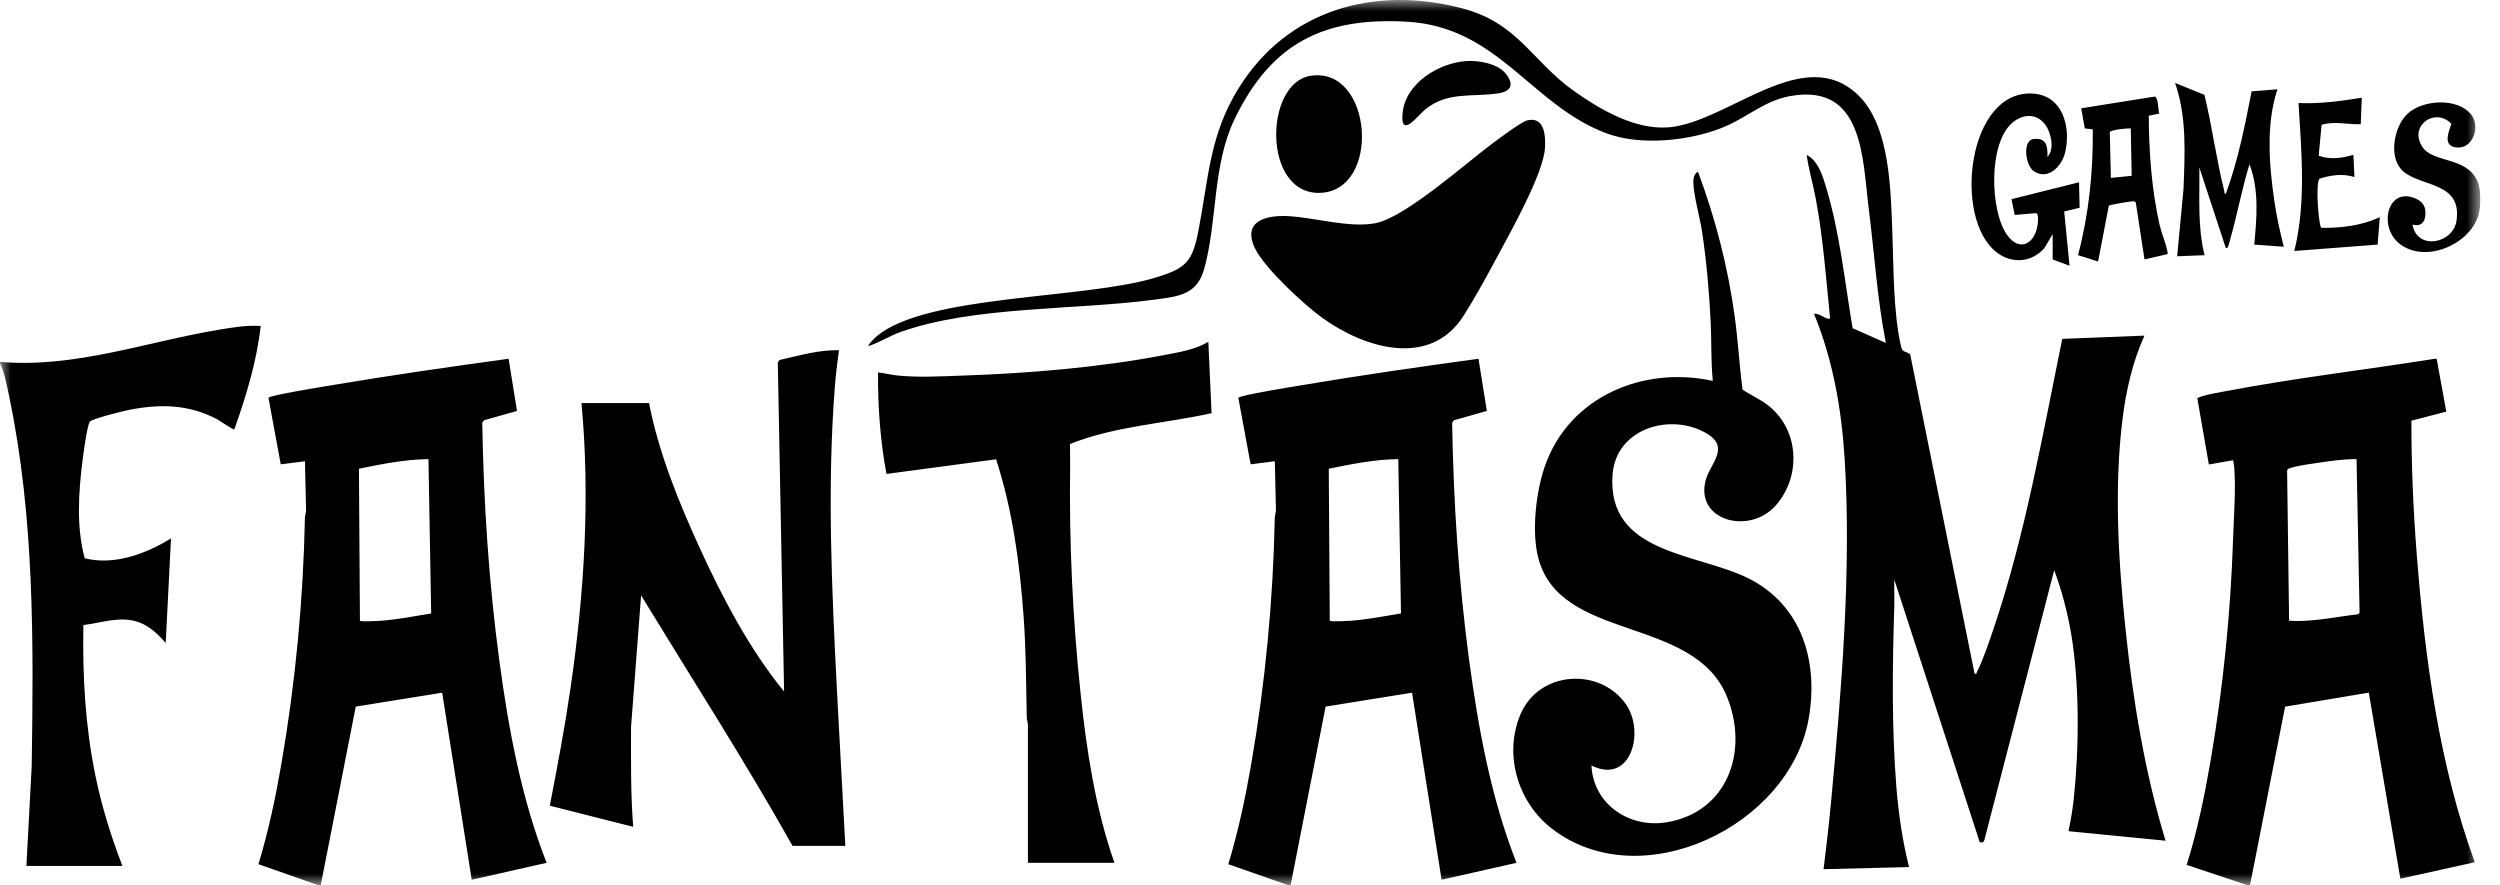 <svg width="113" height="40" viewBox="0 0 113 40" fill="none" xmlns="http://www.w3.org/2000/svg">
<g clip-path="url(#clip0_8422_27582)">
<mask id="mask0_8422_27582" style="mask-type:luminance" maskUnits="userSpaceOnUse" x="0" y="0" width="113" height="40">
<path d="M112.113 0H0V40H112.113V0Z" fill="white"/>
</mask>
<g mask="url(#mask0_8422_27582)">
<path d="M101.556 40L98.838 39.093C99.321 37.555 99.647 35.966 99.92 34.374C100.487 31.056 100.828 27.68 100.937 24.313C100.971 23.28 101.064 22.146 100.987 21.111C100.979 21.004 100.947 20.907 100.937 20.802L99.841 20.995L99.32 18.016C99.362 17.887 100.488 17.704 100.69 17.665C103.796 17.078 106.95 16.711 110.073 16.213L110.138 16.224L110.573 18.605L108.996 19.015C108.992 21.038 109.079 23.058 109.238 25.076C109.605 29.741 110.25 34.578 111.861 38.973L108.496 39.717L107.07 31.307L103.287 31.941L101.702 40.002H101.558L101.556 40ZM106.518 20.752C105.97 20.749 105.422 20.823 104.879 20.904C104.504 20.959 103.895 21.038 103.55 21.148C103.482 21.169 103.404 21.184 103.377 21.263L103.467 28.058C104.504 28.124 105.549 27.885 106.581 27.765L106.653 27.696L106.516 20.754L106.518 20.752ZM14.358 40L11.682 39.062C12.133 37.573 12.456 36.05 12.72 34.517C13.354 30.849 13.708 27.128 13.782 23.401C13.784 23.288 13.832 23.183 13.834 23.071L13.784 20.848L12.69 20.988L12.134 17.98C12.213 17.861 14.62 17.476 14.96 17.418C17.626 16.968 20.313 16.583 22.989 16.216L23.368 18.574L21.879 18.996L21.798 19.106C21.859 22.693 22.09 26.291 22.568 29.847C22.983 32.935 23.565 36.1 24.708 38.999L21.322 39.764L19.986 31.31L16.08 31.938L14.499 40.002H14.355L14.358 40ZM19.368 20.752C18.307 20.765 17.258 20.974 16.224 21.187L16.269 28.058C16.319 28.11 17.065 28.069 17.195 28.06C17.96 28.003 18.732 27.853 19.489 27.728L19.366 20.752H19.368ZM58.196 40L55.52 39.062C55.971 37.573 56.294 36.05 56.558 34.517C57.193 30.849 57.546 27.128 57.62 23.401C57.622 23.288 57.67 23.183 57.672 23.071L57.622 20.848L56.528 20.988L55.972 17.98C56.051 17.861 58.458 17.476 58.798 17.418C61.464 16.968 64.151 16.583 66.827 16.216L67.206 18.574L65.717 18.996L65.636 19.106C65.698 22.693 65.928 26.291 66.406 29.847C66.821 32.935 67.403 36.1 68.546 38.999L65.16 39.764L63.824 31.31L59.918 31.938L58.337 40.002H58.193L58.196 40ZM63.204 20.752C62.144 20.765 61.094 20.974 60.06 21.187L60.105 28.058C60.156 28.11 60.901 28.069 61.032 28.06C61.797 28.003 62.568 27.853 63.325 27.728L63.202 20.752H63.204ZM0 16.407C0.211 16.858 0.31 17.431 0.415 17.925C1.559 23.373 1.519 29.083 1.433 34.628L1.193 39.14H5.534C5.019 37.812 4.595 36.441 4.309 35.042C3.852 32.812 3.725 30.529 3.77 28.252C4.617 28.149 5.452 27.82 6.297 28.133C6.768 28.307 7.169 28.69 7.49 29.064L7.729 24.336C6.609 25.029 5.15 25.573 3.828 25.232C3.446 23.828 3.55 22.267 3.728 20.831C3.765 20.531 3.936 19.24 4.059 19.061C4.149 18.928 5.563 18.582 5.819 18.53C7.228 18.249 8.54 18.27 9.828 18.959C9.93 19.014 10.554 19.441 10.59 19.413C11.129 17.898 11.604 16.341 11.783 14.733C11.168 14.694 10.566 14.793 9.961 14.892C6.66 15.432 3.396 16.653 0 16.357V16.405V16.407ZM75.391 5.755C73.907 5.875 72.304 4.942 71.128 4.103C69.225 2.748 68.625 1.038 66.076 0.372C62.11 -0.664 58.183 0.44 55.982 3.993C54.67 6.11 54.628 8.053 54.175 10.398C53.895 11.839 53.627 12.123 52.222 12.55C49.007 13.527 41.898 13.31 39.639 15.188C39.587 15.23 39.205 15.592 39.258 15.642C39.758 15.477 40.196 15.188 40.699 15.008C44.019 13.823 48.679 14.024 52.249 13.535C53.273 13.396 54.099 13.317 54.422 12.177C55.03 10.036 54.796 7.471 55.8 5.39C57.457 1.954 59.828 0.763 63.607 0.982C67.731 1.219 69.221 4.774 72.635 6.034C74.199 6.611 76.491 6.363 78.008 5.704C79.029 5.259 79.786 4.541 80.937 4.339C84.242 3.758 84.181 7.165 84.471 9.467C84.726 11.478 84.85 13.512 85.241 15.502L83.738 14.834C83.385 12.746 83.164 10.552 82.555 8.519C82.392 7.971 82.202 7.285 81.663 7.001C81.753 7.676 81.952 8.328 82.076 8.998C82.401 10.742 82.534 12.52 82.71 14.286C82.718 14.361 82.741 14.418 82.639 14.405C82.439 14.376 82.201 14.143 81.995 14.188C82.846 16.262 83.239 18.496 83.378 20.733C83.692 25.791 83.231 31.244 82.759 36.302C82.665 37.296 82.547 38.296 82.425 39.287L86.288 39.192C85.995 38.011 85.814 36.802 85.717 35.586C85.499 32.872 85.538 30.094 85.623 27.374C85.636 26.984 85.61 26.591 85.623 26.202L89.486 38.073H89.632L89.689 37.985L92.85 25.771C93.192 26.695 93.45 27.663 93.615 28.637C94.001 30.932 93.979 33.794 93.733 36.113C93.681 36.599 93.597 37.091 93.496 37.57L97.884 38C96.944 34.924 96.407 31.629 96.072 28.424C95.736 25.218 95.563 22.007 95.934 18.973C96.094 17.668 96.386 16.37 96.93 15.17L93.215 15.317C92.324 19.649 91.553 24.117 90.144 28.314C89.922 28.97 89.661 29.772 89.352 30.385C89.326 30.435 89.377 30.476 89.251 30.453L86.341 16.017C86.13 15.851 85.993 15.951 85.927 15.66C85.564 14.075 85.596 12.049 85.531 10.417C85.459 8.558 85.417 5.728 84.035 4.345C81.553 1.86 78.121 5.542 75.393 5.76L75.391 5.755ZM73.528 31.886C72.388 30.157 69.564 30.272 68.715 32.313C67.963 34.12 68.61 36.26 70.127 37.44C74.162 40.582 80.88 37.335 81.747 32.511C82.21 29.932 81.463 27.356 79.026 26.14C76.709 24.984 72.613 25.052 72.888 21.446C73.049 19.35 75.518 18.643 77.13 19.585C78.225 20.223 77.299 20.953 77.099 21.697C76.604 23.53 79.063 24.197 80.258 22.853C81.41 21.558 81.337 19.48 79.969 18.364C79.592 18.056 79.162 17.88 78.764 17.612C78.618 16.523 78.561 15.422 78.413 14.334C78.108 12.089 77.539 9.877 76.749 7.761C76.573 7.843 76.534 8.068 76.539 8.244C76.553 8.862 76.833 9.805 76.933 10.466C77.138 11.836 77.259 13.226 77.325 14.611C77.365 15.476 77.332 16.357 77.419 17.216C74.284 16.528 70.929 17.924 69.833 21.059C69.428 22.219 69.222 24.001 69.524 25.193C70.499 29.043 76.56 27.791 78.062 31.498C79.052 33.939 78.103 36.708 75.33 37.167C73.65 37.445 72.019 36.36 71.933 34.602C73.716 35.479 74.336 33.115 73.526 31.884L73.528 31.886ZM26.283 18.221C26.681 22.491 26.409 26.802 25.797 31.037C25.537 32.838 25.198 34.633 24.851 36.417L28.62 37.372C28.503 35.87 28.521 34.365 28.523 32.858L28.978 26.913C31.274 30.674 33.664 34.397 35.824 38.233H38.209C38.085 35.868 37.948 33.501 37.827 31.14C37.596 26.606 37.384 22.072 37.731 17.528C37.775 16.963 37.843 16.392 37.922 15.833C37.008 15.801 36.119 16.079 35.236 16.271L35.156 16.381L35.441 31.258C33.877 29.34 32.662 27.03 31.633 24.78C30.679 22.698 29.777 20.476 29.336 18.22H26.283V18.221ZM50.372 38.998C49.514 36.551 49.118 33.957 48.846 31.38C48.486 27.982 48.321 24.518 48.37 21.113C48.374 20.765 48.363 20.416 48.365 20.068C50.398 19.258 52.635 19.148 54.762 18.676L54.617 15.451C54.021 15.809 53.256 15.927 52.575 16.058C49.654 16.614 46.452 16.878 43.478 16.978C42.526 17.01 41.575 17.067 40.618 16.978C40.307 16.95 39.999 16.868 39.687 16.836C39.676 18.375 39.786 19.91 40.068 21.422L45.023 20.76C45.77 23.053 46.097 25.485 46.269 27.895C46.377 29.412 46.38 30.912 46.41 32.434C46.412 32.547 46.461 32.651 46.462 32.764V38.999H50.372V38.998ZM67.502 6.452C66.266 7.363 63.525 9.83 62.166 10.089C60.989 10.314 59.431 9.832 58.219 9.769C57.241 9.719 56.134 9.981 56.723 11.22C57.152 12.12 58.966 13.797 59.802 14.392C61.705 15.747 64.64 16.643 66.153 14.273C66.699 13.414 67.23 12.435 67.713 11.536C68.307 10.43 69.766 7.83 69.833 6.687C69.866 6.135 69.813 5.275 69.058 5.434C68.776 5.492 67.792 6.239 67.5 6.454L67.502 6.452ZM98.313 3.75C98.85 5.298 98.755 6.934 98.694 8.55L98.408 11.583L99.647 11.535C99.321 10.246 99.43 8.892 99.41 7.571L100.603 11.2C100.703 11.215 100.681 11.205 100.709 11.14C100.756 11.037 100.793 10.854 100.827 10.733C101.14 9.641 101.339 8.512 101.676 7.426C102.118 8.577 102.008 9.853 101.891 11.056L103.227 11.152C103.056 10.48 102.906 9.801 102.805 9.114C102.565 7.481 102.412 5.613 102.941 4.036L101.772 4.13C101.468 5.696 101.158 7.267 100.604 8.765C100.532 8.776 100.548 8.676 100.535 8.621C100.175 7.195 99.991 5.717 99.639 4.287L98.316 3.75H98.313ZM92.779 11.726L93.542 12.012L93.302 9.56L93.999 9.389L93.972 8.239L90.918 9.004L91.067 9.716L92.004 9.635C92.17 9.627 92.118 10.039 92.099 10.162C91.987 10.99 91.307 11.415 90.738 10.644C89.93 9.552 89.855 6.371 91.02 5.498C91.498 5.139 92.069 5.133 92.447 5.637C92.713 5.995 92.879 6.748 92.542 7.094C92.566 6.603 92.489 6.203 91.899 6.287C91.412 6.357 91.536 7.502 91.953 7.756C92.593 8.149 93.19 7.507 93.339 6.913C93.62 5.784 93.257 4.321 91.898 4.23C88.938 4.032 88.265 9.843 90.231 11.393C90.918 11.934 91.807 11.878 92.398 11.226L92.781 10.582V11.729L92.779 11.726ZM59.649 8.718C62.45 8.648 62.055 2.982 59.234 3.427C57.139 3.757 57.063 8.783 59.649 8.718ZM97.598 5.134L97.124 5.231C97.132 6.871 97.253 8.597 97.622 10.197C97.708 10.569 97.899 11.008 97.961 11.342C97.971 11.393 98 11.439 97.961 11.489L96.931 11.726L96.541 9.179C96.526 9.119 96.488 9.101 96.431 9.096C96.346 9.091 95.352 9.253 95.319 9.298L94.832 11.819L93.927 11.533C94.417 9.688 94.614 7.761 94.594 5.849L94.234 5.804L94.07 4.895L97.385 4.366C97.572 4.394 97.535 4.973 97.601 5.133L97.598 5.134ZM96.31 5.804C96.15 5.796 95.401 5.86 95.363 5.977L95.411 8.042L96.352 7.946L96.311 5.804H96.31ZM109.615 9.46C109.574 9.209 109.381 9.053 109.158 8.962C107.908 8.448 107.496 10.249 108.449 11.009C109.584 11.915 111.559 11.097 112.005 9.792C112.148 9.371 112.159 8.601 111.981 8.191C111.493 7.068 109.961 7.379 109.484 6.63C108.87 5.67 110.073 4.835 110.804 5.597C110.686 5.941 110.41 6.566 110.981 6.659C111.775 6.789 112.113 5.736 111.718 5.206C111.11 4.391 109.464 4.491 108.782 5.18C108.191 5.775 107.941 7.175 108.641 7.759C109.476 8.454 111.282 8.23 111.036 9.969C110.888 11.027 109.235 11.331 109.047 10.149C109.53 10.296 109.682 9.879 109.616 9.458L109.615 9.46ZM103.893 4.657C104.027 6.879 104.242 9.163 103.703 11.344L107.468 11.056L107.567 9.817C106.747 10.197 105.825 10.312 104.925 10.298C104.815 10.269 104.639 8.299 104.845 8.073C105.376 7.914 105.88 7.833 106.421 8.002L106.372 6.999C105.853 7.154 105.327 7.222 104.804 7.041L104.936 5.641C105.514 5.463 106.118 5.637 106.706 5.613L106.753 4.418C105.806 4.567 104.854 4.701 103.892 4.657H103.893ZM63.396 5.112C63.281 6.318 64.113 5.197 64.422 4.945C65.434 4.122 66.541 4.397 67.708 4.222C68.297 4.135 68.452 3.839 68.072 3.344C67.702 2.866 66.818 2.717 66.249 2.762C65.008 2.859 63.524 3.77 63.398 5.112H63.396Z" fill="black"/>
</g>
</g>
<defs>
<clipPath id="clip0_8422_27582">
<rect width="112.121" height="40" fill="white"/>
</clipPath>
</defs>
</svg>
